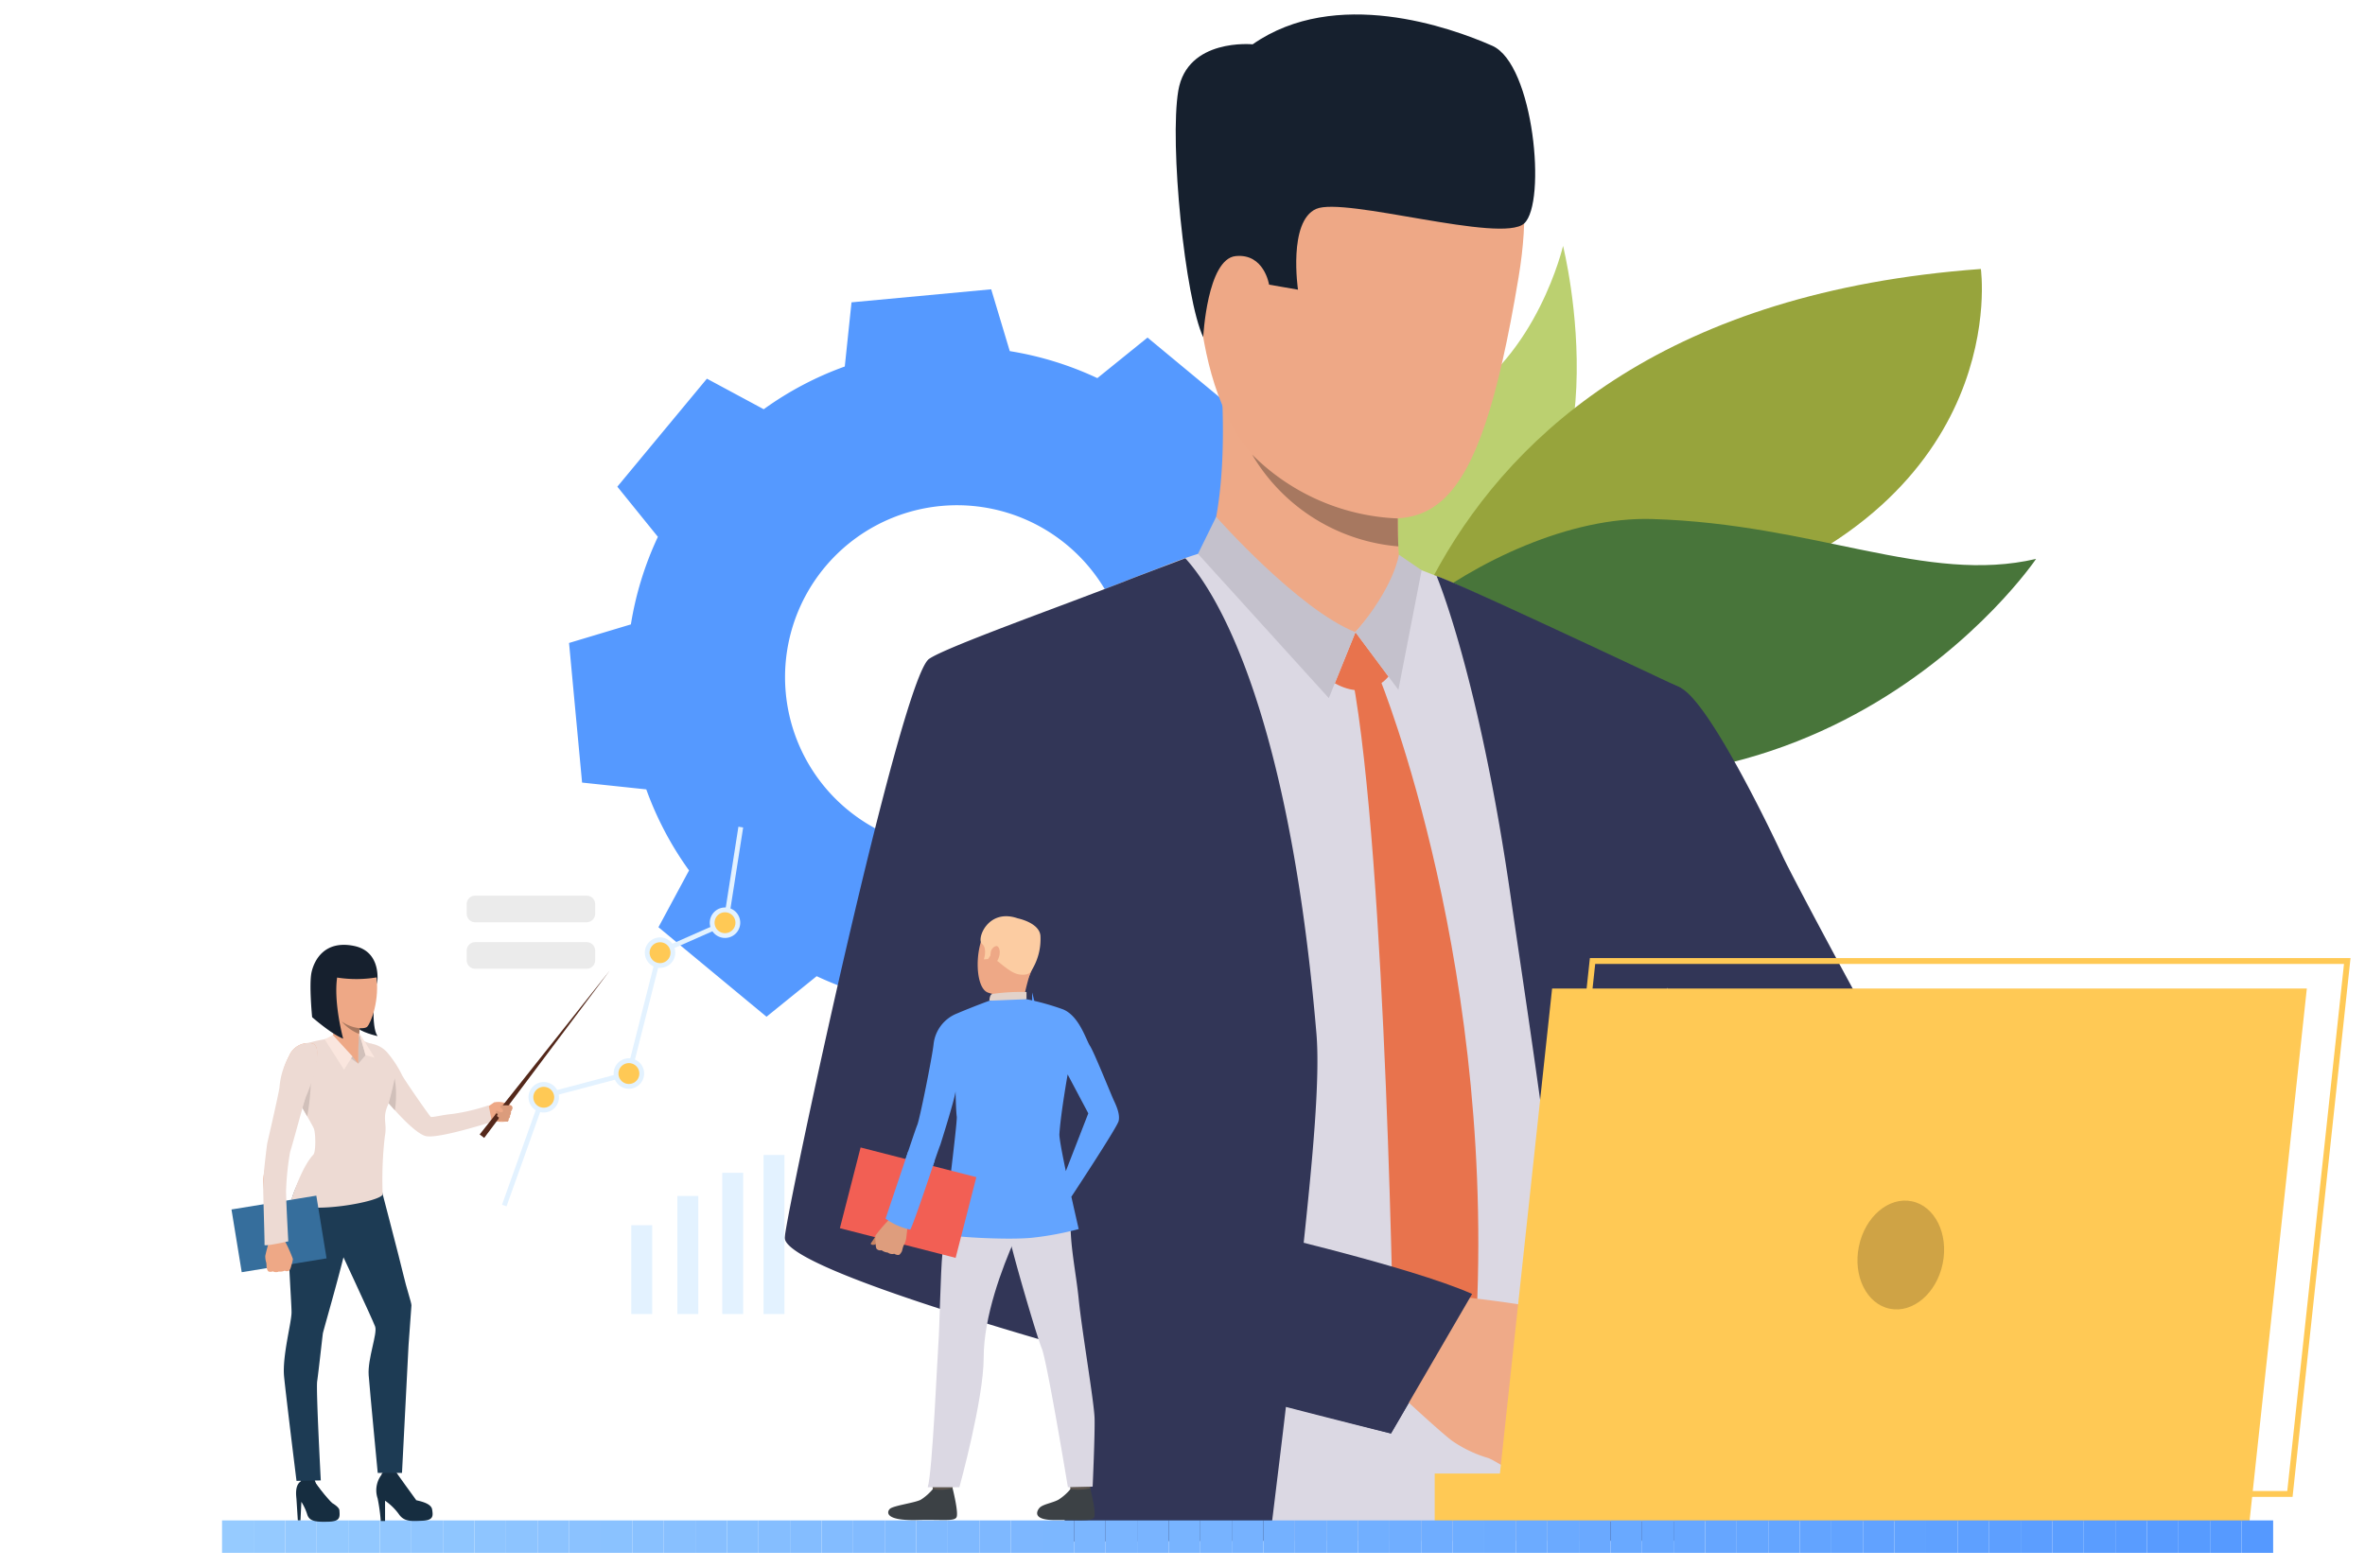 <?xml version="1.0" encoding="UTF-8" standalone="no"?>
<svg
   xmlns:dc="http://purl.org/dc/elements/1.1/"
   xmlns:cc="http://creativecommons.org/ns#"
   xmlns:rdf="http://www.w3.org/1999/02/22-rdf-syntax-ns#"
   xmlns:svg="http://www.w3.org/2000/svg"
   xmlns="http://www.w3.org/2000/svg"
   xmlns:sodipodi="http://sodipodi.sourceforge.net/DTD/sodipodi-0.dtd"
   xmlns:inkscape="http://www.inkscape.org/namespaces/inkscape"
   width="346.765"
   height="230"
   viewBox="0 0 346.765 230"
   version="1.1"
   id="svg1559"
   sodipodi:docname="sales-manager.svg"
   inkscape:version="1.0.1 (c497b03c, 2020-09-10)">
  <sodipodi:namedview
     pagecolor="#ffffff"
     bordercolor="#666666"
     borderopacity="1"
     objecttolerance="10"
     gridtolerance="10"
     guidetolerance="10"
     inkscape:pageopacity="0"
     inkscape:pageshadow="2"
     inkscape:window-width="1568"
     inkscape:window-height="831"
     id="namedview1561"
     showgrid="false"
     inkscape:zoom="1"
     inkscape:cx="173.38251"
     inkscape:cy="125.351"
     inkscape:window-x="0"
     inkscape:window-y="23"
     inkscape:window-maximized="0"
     inkscape:current-layer="svg1559" />
  <defs
     id="defs1228">
    <linearGradient
       id="linear-gradient"
       x1="-114.62"
       y1="937.51"
       x2="10.527"
       y2="937.51"
       gradientUnits="userSpaceOnUse"
       gradientTransform="scale(1,1)">
      <stop
         offset="0"
         stop-color="#96cbff"
         id="stop1221" />
      <stop
         offset="1"
         stop-color="#59f"
         id="stop1223" />
    </linearGradient>
    <clipPath
       id="clip-path">
      <rect
         id="Rectangle_199"
         data-name="Rectangle 199"
         width="334.158"
         height="5.291"
         fill="none"
         x="0"
         y="0" />
    </clipPath>
  </defs>
  <g
     id="Group_464"
     data-name="Group 464"
     transform="matrix(0.9,0,0,0.9,-42.52,-91.588)"
     style="stroke-width:1.111">
    <path
       id="Path_779"
       data-name="Path 779"
       d="m 247.482,231.492 a 53.49,53.49 0 0 0 4.4,-14.269 l 10.074,-3.025 -1.062,-11.376 -1.062,-11.378 -10.459,-1.108 a 53.521,53.521 0 0 0 -6.966,-13.208 l 4.981,-9.255 -8.8,-7.293 -8.8,-7.294 -8.173,6.608 a 53.467,53.467 0 0 0 -14.269,-4.4 l -3.025,-10.074 -11.378,1.062 -11.378,1.062 -1.097,10.456 a 53.461,53.461 0 0 0 -13.208,6.965 l -9.254,-4.98 -7.3,8.8 -7.293,8.8 6.607,8.173 a 53.459,53.459 0 0 0 -4.4,14.27 l -10.074,3.025 1.061,11.376 1.063,11.378 10.459,1.108 a 53.515,53.515 0 0 0 6.966,13.207 l -4.981,9.255 8.8,7.294 8.8,7.293 8.173,-6.607 a 53.5,53.5 0 0 0 14.269,4.4 l 3.025,10.075 11.378,-1.062 11.371,-1.07 1.107,-10.46 a 53.485,53.485 0 0 0 13.208,-6.966 l 9.254,4.981 7.294,-8.8 7.293,-8.8 z m -66.613,-1.3 a 28.017,28.017 0 1 1 39.451,-3.682 28.018,28.018 0 0 1 -39.452,3.677 z"
       transform="translate(4.405,3.49)"
       fill="url(#linear-gradient)"
       style="fill:url(#linear-gradient);stroke-width:1.234" />
    <g
       id="Group_300"
       data-name="Group 300"
       transform="translate(263.797,141.837)"
       style="stroke-width:1.111">
      <g
         id="Group_291"
         data-name="Group 291"
         style="stroke-width:1.111">
        <g
           id="Group_290"
           data-name="Group 290"
           style="stroke-width:1.111">
          <g
             id="Group_289"
             data-name="Group 289"
             style="stroke-width:1.111">
            <g
               id="Group_288"
               data-name="Group 288"
               style="stroke-width:1.111">
              <path
                 id="Path_780"
                 data-name="Path 780"
                 d="m 287.833,138.9 c 0,0 10.826,43.1 -15.166,54.889 C 246.675,205.578 251.655,184 251.655,184 c 0,0 -10.661,-2.962 18.352,-19.41 13.675,-7.758 17.826,-25.69 17.826,-25.69 z"
                 transform="translate(-249.742,-138.898)"
                 fill="#bbd070"
                 style="stroke-width:1.234" />
            </g>
          </g>
        </g>
      </g>
      <g
         id="Group_295"
         data-name="Group 295"
         transform="translate(6.102,3.762)"
         style="stroke-width:1.111">
        <g
           id="Group_294"
           data-name="Group 294"
           style="stroke-width:1.111">
          <g
             id="Group_293"
             data-name="Group 293"
             style="stroke-width:1.111">
            <g
               id="Group_292"
               data-name="Group 292"
               style="stroke-width:1.111">
              <path
                 id="Path_781"
                 data-name="Path 781"
                 d="m 355.425,142.367 c 0,0 5.328,37.575 -43.862,53.817 -49.19,16.242 -56.194,36.845 -56.194,36.845 0,0 -1.469,-83.281 100.056,-90.662 z"
                 transform="translate(-255.369,-142.367)"
                 fill="#97a43c"
                 style="stroke-width:1.234" />
            </g>
          </g>
        </g>
      </g>
      <g
         id="Group_299"
         data-name="Group 299"
         transform="translate(2.429,44.493)"
         style="stroke-width:1.111">
        <g
           id="Group_298"
           data-name="Group 298"
           style="stroke-width:1.111">
          <g
             id="Group_297"
             data-name="Group 297"
             style="stroke-width:1.111">
            <g
               id="Group_296"
               data-name="Group 296"
               style="stroke-width:1.111">
              <path
                 id="Path_782"
                 data-name="Path 782"
                 d="m 255.436,214.552 c -14.585,-5.567 20.083,-35.418 46.728,-34.612 26.645,0.806 44.7,10.667 62.547,6.5 0,0.001 -37.451,55.526 -109.275,28.112 z"
                 transform="translate(-251.982,-179.924)"
                 fill="#48753a"
                 style="stroke-width:1.234" />
            </g>
          </g>
        </g>
      </g>
    </g>
    <g
       id="Group_322"
       data-name="Group 322"
       transform="translate(175.085,104.12)"
       style="stroke-width:1.111">
      <g
         id="Group_302"
         data-name="Group 302"
         transform="translate(5.837,87.108)"
         style="stroke-width:1.111">
        <g
           id="Group_301"
           data-name="Group 301"
           style="stroke-width:1.111">
          <path
             id="Path_783"
             data-name="Path 783"
             d="m 311.086,239.111 q 1.261,-17 1.757,-31.813 c -2.735,-1.449 -6.021,-3.142 -8.651,-4.39 -8.141,-3.876 -19.483,-9.1 -26.761,-12.435 -4.26,-1.958 -8.434,-3.388 -8.434,-3.388 0,0 -29.087,-2.787 -31.448,-2.639 a 73.1,73.1 0 0 0 -9.15,3.129 c -10.315,3.914 -30.2,11.884 -33.367,14.158 -4.644,3.324 -21.26,84.77 -21.7,90.3 -0.431,5.373 22.6,12.724 43.923,18.356 -0.015,8.256 -0.182,19.824 -0.37,30.383 -0.028,1.8 -0.062,3.575 -0.1,5.292 H 310.1 c -0.125,-1.813 -0.235,-3.6 -0.326,-5.292 -0.009,-0.226 -0.023,-0.446 -0.033,-0.668 -0.356,-7.151 -1.746,-19.961 -1.391,-32.436 0,0 -0.226,-13.151 1.079,-18.811 0.147,-24.995 1.657,-49.746 1.657,-49.746 z M 192.761,287 c 0.154,-10.6 14.273,-30.326 14.273,-30.326 a 5.659,5.659 0 0 1 0.662,-0.249 c 0.01,0.01 0.729,-0.1 0.729,-0.091 0.015,0 2.194,-2.078 2.208,-2.078 0.518,1.886 5.2,28.522 6.342,44.029 -13.26,-2.609 -24.291,-6.231 -24.214,-11.285 z"
             transform="translate(-173.325,-184.441)"
             fill="#dbd8e3"
             style="stroke-width:1.234" />
        </g>
      </g>
      <g
         id="Group_304"
         data-name="Group 304"
         transform="translate(106.201,91.528)"
         style="stroke-width:1.111">
        <g
           id="Group_303"
           data-name="Group 303"
           style="stroke-width:1.111">
          <path
             id="Path_784"
             data-name="Path 784"
             d="m 304.994,340.43 c -0.614,-4.419 -1.194,-8.833 -1.718,-13.155 0,-0.024 -0.01,-0.038 -0.01,-0.063 -0.168,-1.439 -0.341,-2.86 -0.5,-4.274 -0.01,-0.068 -0.014,-0.144 -0.024,-0.226 -0.682,-5.953 -1.247,-11.664 -1.655,-16.892 a 53.4,53.4 0 0 1 0.522,-11.75 c 1.622,-26.738 2.428,-54.929 2.428,-54.929 0.855,-11.538 1.344,-22.323 1.67,-32.375 0,0 -36.525,-17.262 -39.836,-18.251 0,0 6.929,16.27 12.125,52.631 2,13.966 5.695,37.475 8.381,61.469 v 0 c 1.453,12.949 4.179,26.138 6.251,37.81 0.317,1.8 0.619,3.57 0.9,5.292 h 12.226 q -0.397,-2.635 -0.76,-5.287 z"
             transform="translate(-265.868,-188.516)"
             fill="#323657"
             style="stroke-width:1.234" />
        </g>
      </g>
      <g
         id="Group_306"
         data-name="Group 306"
         transform="translate(0,88.62)"
         style="stroke-width:1.111">
        <g
           id="Group_305"
           data-name="Group 305"
           style="stroke-width:1.111">
          <path
             id="Path_785"
             data-name="Path 785"
             d="m 252.458,297.707 c 1.439,-13.519 2.734,-27.011 2.11,-34.4 -5.038,-59.434 -19.291,-75.166 -21.359,-77.469 -1.6,0.609 -7.68,2.893 -9.461,3.6 -9.749,3.843 -29.62,10.886 -32.3,12.81 -4.644,3.325 -22.952,88.71 -23.5,94.231 -0.37,3.733 23.524,11.533 47.9,18.5 -0.226,6.683 0.407,16.11 -1.814,25.954 a 22.784,22.784 0 0 0 -1.053,5.158 l 33.981,-0.133 c 0.206,-1.757 0.422,-3.517 0.639,-5.292 0.646,-5.311 1.323,-10.751 1.994,-16.532 10.191,2.638 17.119,4.337 17.119,4.337 0,0 9.572,-16.183 12.349,-22.736 0.473,-1.128 -11.848,-4.088 -26.605,-8.028 z m -43.942,-20.458 c -0.321,-12.167 -0.265,-20.657 -0.265,-20.657 1.2,4.169 2.87,16.081 4.337,27.922 -4.935,-2.485 -4.009,-4.808 -4.071,-7.265 z"
             transform="translate(-167.942,-185.835)"
             fill="#323657"
             style="stroke-width:1.234" />
        </g>
      </g>
      <g
         id="Group_308"
         data-name="Group 308"
         transform="translate(68.535,60.188)"
         style="stroke-width:1.111">
        <g
           id="Group_307"
           data-name="Group 307"
           style="stroke-width:1.111">
          <path
             id="Path_786"
             data-name="Path 786"
             d="m 231.137,187.476 c 0,0 3.7,-6.991 2.677,-26.838 -0.282,-5.5 28.882,13.039 28.882,13.039 0,0 -0.1,1.9 -0.164,4.453 -0.033,1.065 -0.052,2.231 -0.052,3.43 0,0.331 0,0.662 0,0.993 0.005,0.542 0.01,1.079 0.018,1.617 0.015,0.667 0.04,1.319 0.073,1.948 0.034,0.715 0.081,1.39 0.15,2.01 a 18.261,18.261 0 0 0 1.079,3.9 c 1.343,3.08 -21.744,3.258 -32.663,-4.552 z"
             transform="translate(-231.137,-159.618)"
             fill="#eea987"
             style="stroke-width:1.234" />
        </g>
      </g>
      <g
         id="Group_309"
         data-name="Group 309"
         transform="translate(89.619,100.669)"
         style="stroke-width:1.111">
        <path
           id="Path_787"
           data-name="Path 787"
           d="m 253.945,196.945 5.375,7.221 c 0,0 -3.149,4.218 -8.742,1.1 z"
           transform="translate(-250.578,-196.945)"
           fill="#e8734d"
           style="stroke-width:1.234" />
      </g>
      <g
         id="Group_310"
         data-name="Group 310"
         transform="translate(92.48,107.99)"
         style="stroke-width:1.111">
        <path
           id="Path_788"
           data-name="Path 788"
           d="m 257.659,203.889 c 0,0 19.692,48.1 15.491,109.19 l -6.211,11.272 -7,-9.6 c 0,0 -1.13,-81.138 -6.72,-111.055 z"
           transform="translate(-253.216,-203.696)"
           fill="#e8734d"
           style="stroke-width:1.234" />
      </g>
      <g
         id="Group_311"
         data-name="Group 311"
         transform="translate(80.79,91.879)"
         style="stroke-width:1.111">
        <path
           id="Path_789"
           data-name="Path 789"
           d="m 260.388,190.9 -5.754,6.734 c 0,0 -9.237,-1.789 -11.948,-6.614 -2.711,-4.825 17.702,-0.12 17.702,-0.12 z"
           transform="translate(-242.437,-188.84)"
           fill="#eea987"
           style="stroke-width:1.234" />
      </g>
      <g
         id="Group_312"
         data-name="Group 312"
         transform="translate(92.986,88.043)"
         style="stroke-width:1.111">
        <path
           id="Path_790"
           data-name="Path 790"
           d="m 260.757,185.3 c 0,0 -0.668,5.133 -7.074,12.626 l 6.993,9.4 3.785,-19.491 z"
           transform="translate(-253.683,-185.303)"
           fill="#c4c1cc"
           style="stroke-width:1.234" />
      </g>
      <g
         id="Group_313"
         data-name="Group 313"
         transform="translate(67.328,81.87)"
         style="stroke-width:1.111">
        <path
           id="Path_791"
           data-name="Path 791"
           d="m 232.988,179.611 c 0,0 13.355,15.106 22.694,18.8 l -4.343,10.742 -21.315,-23.513 z"
           transform="translate(-230.024,-179.611)"
           fill="#c4c1cc"
           style="stroke-width:1.234" />
      </g>
      <g
         id="Group_315"
         data-name="Group 315"
         transform="translate(125.437,107.459)"
         style="stroke-width:1.111">
        <g
           id="Group_314"
           data-name="Group 314"
           style="stroke-width:1.111">
          <path
             id="Path_792"
             data-name="Path 792"
             d="m 365.754,314.283 c 0,0 -17.726,-17.193 -29.354,-20.051 -5.375,-1.323 -12.454,-8.743 -19.182,-17.466 -2.217,-2.872 -4.392,-5.887 -6.461,-8.87 a 0.018,0.018 0 0 1 -0.005,-0.012 c -8.254,-11.918 -14.722,-23.34 -14.722,-23.34 0,0 -24.4,-28.59 -4.818,-41.335 0,0 8.39,-0.181 12.992,2.319 4.732,2.569 14.824,23.635 16.537,27.365 1.713,3.73 20.25,38.374 21.492,39.153 1.242,0.779 3.311,3.627 10.729,7.621 9.082,4.89 23.348,19.2 23.348,19.2 z"
             transform="translate(-283.605,-203.206)"
             fill="#323657"
             style="stroke-width:1.234" />
        </g>
      </g>
      <g
         id="Group_316"
         data-name="Group 316"
         transform="translate(98.77,208.512)"
         style="stroke-width:1.111">
        <path
           id="Path_793"
           data-name="Path 793"
           d="m 282.739,326.306 a 11.255,11.255 0 0 1 -3.538,-0.672 c 0,0 -1.852,-1.188 -3.22,-1.952 a 10.332,10.332 0 0 0 -1.081,-0.547 20.609,20.609 0 0 1 -5.954,-2.838 c -2.332,-1.775 -9.931,-8.885 -9.931,-8.885 l 4.912,-7.55 2.268,-7.477 c 0,0 17.718,1.762 20.081,3.167 a 7.007,7.007 0 0 1 0.651,0.435 c 1.886,1.383 2.708,3.206 3.616,4.043 0.331,0.311 3.416,3.615 3.244,4.954 a 4.416,4.416 0 0 1 -2.31,3.618 c 0,0 -0.625,3.62 -2.5,5.239 a 6.555,6.555 0 0 1 -3.37,4.709 c 0,0 -0.856,3.35 -2.868,3.756 z"
           transform="translate(-259.016,-296.385)"
           fill="#efaa88"
           style="stroke-width:1.234" />
      </g>
      <g
         id="Group_317"
         data-name="Group 317"
         transform="translate(66.261,9.413)"
         style="stroke-width:1.111">
        <path
           id="Path_794"
           data-name="Path 794"
           d="m 257.061,113.387 c 0,0 32.023,-7.719 25.278,32.825 -6.745,40.544 -14.426,43.836 -33.934,35.753 -19.508,-8.083 -18.152,-34.018 -19.314,-46.707 -1.162,-12.689 17.726,-21.279 27.97,-21.871 z"
           transform="translate(-229.04,-112.8)"
           fill="#eea886"
           style="stroke-width:1.234" />
      </g>
      <g
         id="Group_318"
         data-name="Group 318"
         transform="translate(69.38,35.026)"
         style="stroke-width:1.111">
        <path
           id="Path_795"
           data-name="Path 795"
           d="m 239.993,139.47 c -0.475,-3.562 -7.546,-4.765 -8.035,0.591 -0.489,5.356 3.421,14.69 6.083,13.727 2.662,-0.963 2.61,-9.408 1.952,-14.318 z"
           transform="translate(-231.916,-136.417)"
           fill="#eea886"
           style="stroke-width:1.234" />
      </g>
      <g
         id="Group_319"
         data-name="Group 319"
         transform="translate(63.704)"
         style="stroke-width:1.111">
        <path
           id="Path_796"
           data-name="Path 796"
           d="m 231.16,156.717 c 0,0 0.642,-12.753 5.289,-13.219 4.647,-0.466 5.44,4.655 5.44,4.655 l 4.712,0.818 c 0,0 -1.65,-11.144 2.968,-13.164 4.618,-2.02 30.2,5.706 33.878,2.373 3.678,-3.333 1.594,-25.958 -5.2,-28.958 -6.794,-3 -25.522,-9.674 -39.036,-0.234 0,0 -10.657,-1.057 -12.11,7.552 -1.453,8.609 1.073,33.835 4.059,40.177 z"
           transform="translate(-226.682,-104.12)"
           fill="#16202e"
           style="stroke-width:1.234" />
      </g>
      <g
         id="Group_320"
         data-name="Group 320"
         transform="translate(55.569,197.675)"
         style="stroke-width:1.111">
        <path
           id="Path_797"
           data-name="Path 797"
           d="m 275.6,297.229 -13.222,22.733 c 0,0 -35.028,-9.026 -43.2,-11.332 l 18.683,-22.238 c 0,0 27.549,6.295 37.739,10.837 z"
           transform="translate(-219.181,-286.393)"
           fill="#323657"
           style="stroke-width:1.234" />
      </g>
      <g
         id="Group_321"
         data-name="Group 321"
         transform="translate(76.134,71.714)"
         style="stroke-width:1.111">
        <path
           id="Path_798"
           data-name="Path 798"
           d="m 261.984,185.22 v 0 a 30.629,30.629 0 0 1 -23.835,-14.974 35.508,35.508 0 0 0 23.744,10.416 c 0,0.331 0,0.662 0,0.993 0.005,0.542 0.01,1.079 0.018,1.617 0.015,0.667 0.04,1.319 0.073,1.948 z"
           transform="translate(-238.144,-170.246)"
           fill="#a77860"
           style="stroke-width:1.234" />
      </g>
    </g>
    <g
       id="Group_323"
       data-name="Group 323"
       transform="translate(290.764,262.86)"
       style="stroke-width:1.111">
      <path
         id="Path_799"
         data-name="Path 799"
         d="m 283.949,250.491 -9.341,86.852 h 122.955 l 9.341,-86.852 z"
         transform="translate(-274.607,-250.491)"
         fill="#ffc955"
         style="stroke-width:1.234" />
    </g>
    <g
       id="Group_324"
       data-name="Group 324"
       transform="translate(296.818,257.892)"
       style="stroke-width:1.111">
      <path
         id="Path_800"
         data-name="Path 800"
         d="M 404.11,333.721 H 280.19 l 9.444,-87.811 H 413.555 Z M 281.258,332.76 h 121.99 l 9.239,-85.892 H 290.5 Z"
         transform="translate(-280.19,-245.91)"
         fill="#ffc955"
         style="stroke-width:1.234" />
    </g>
    <g
       id="Group_325"
       data-name="Group 325"
       transform="translate(280.979,341.898)"
       style="stroke-width:1.111">
      <rect
         id="Rectangle_133"
         data-name="Rectangle 133"
         width="20.536"
         height="7.814"
         transform="rotate(180,10.268,3.907)"
         fill="#ffc955"
         x="0"
         y="0"
         style="stroke-width:1.234" />
    </g>
    <g
       id="Group_328"
       data-name="Group 328"
       transform="translate(83.418,349.531)"
       style="stroke-width:1.111">
      <g
         id="Group_327"
         data-name="Group 327"
         style="stroke-width:1.111">
        <g
           id="Group_326"
           data-name="Group 326"
           clip-path="url(#clip-path)"
           style="stroke-width:1.111">
          <path
             id="Path_801"
             data-name="Path 801"
             d="M 83.418,330.409 Z"
             transform="translate(-83.418,-330.409)"
             fill="#96cbff"
             style="stroke-width:1.234" />
          <rect
             id="Rectangle_134"
             data-name="Rectangle 134"
             width="5.141"
             height="5.291"
             fill="#96cbff"
             x="0"
             y="0"
             style="stroke-width:1.234" />
          <rect
             id="Rectangle_135"
             data-name="Rectangle 135"
             width="5.141"
             height="5.291"
             transform="translate(5.141)"
             fill="#95caff"
             x="0"
             y="0"
             style="stroke-width:1.234" />
          <rect
             id="Rectangle_136"
             data-name="Rectangle 136"
             width="5.141"
             height="5.291"
             transform="translate(10.282)"
             fill="#94c9ff"
             x="0"
             y="0"
             style="stroke-width:1.234" />
          <rect
             id="Rectangle_137"
             data-name="Rectangle 137"
             width="5.141"
             height="5.291"
             transform="translate(15.422)"
             fill="#93c9ff"
             x="0"
             y="0"
             style="stroke-width:1.234" />
          <rect
             id="Rectangle_138"
             data-name="Rectangle 138"
             width="5.141"
             height="5.291"
             transform="translate(20.563)"
             fill="#92c8ff"
             x="0"
             y="0"
             style="stroke-width:1.234" />
          <rect
             id="Rectangle_139"
             data-name="Rectangle 139"
             width="5.141"
             height="5.291"
             transform="translate(25.704)"
             fill="#91c7ff"
             x="0"
             y="0"
             style="stroke-width:1.234" />
          <rect
             id="Rectangle_140"
             data-name="Rectangle 140"
             width="5.141"
             height="5.291"
             transform="translate(30.845)"
             fill="#90c6ff"
             x="0"
             y="0"
             style="stroke-width:1.234" />
          <rect
             id="Rectangle_141"
             data-name="Rectangle 141"
             width="5.141"
             height="5.291"
             transform="translate(35.986)"
             fill="#8fc6ff"
             x="0"
             y="0"
             style="stroke-width:1.234" />
          <rect
             id="Rectangle_142"
             data-name="Rectangle 142"
             width="5.142"
             height="5.291"
             transform="translate(41.126)"
             fill="#8ec5ff"
             x="0"
             y="0"
             style="stroke-width:1.234" />
          <rect
             id="Rectangle_143"
             data-name="Rectangle 143"
             width="5.141"
             height="5.291"
             transform="translate(46.268)"
             fill="#8dc4ff"
             x="0"
             y="0"
             style="stroke-width:1.234" />
          <rect
             id="Rectangle_144"
             data-name="Rectangle 144"
             width="5.141"
             height="5.291"
             transform="translate(51.409)"
             fill="#8cc3ff"
             x="0"
             y="0"
             style="stroke-width:1.234" />
          <rect
             id="Rectangle_145"
             data-name="Rectangle 145"
             width="5.141"
             height="5.291"
             transform="translate(56.55)"
             fill="#8bc2ff"
             x="0"
             y="0"
             style="stroke-width:1.234" />
          <rect
             id="Rectangle_146"
             data-name="Rectangle 146"
             width="5.141"
             height="5.291"
             transform="translate(61.691)"
             fill="#8ac2ff"
             x="0"
             y="0"
             style="stroke-width:1.234" />
          <rect
             id="Rectangle_147"
             data-name="Rectangle 147"
             width="5.141"
             height="5.291"
             transform="translate(66.832)"
             fill="#89c1ff"
             x="0"
             y="0"
             style="stroke-width:1.234" />
          <rect
             id="Rectangle_148"
             data-name="Rectangle 148"
             width="5.141"
             height="5.291"
             transform="translate(71.972)"
             fill="#88c0ff"
             x="0"
             y="0"
             style="stroke-width:1.234" />
          <rect
             id="Rectangle_149"
             data-name="Rectangle 149"
             width="5.141"
             height="5.291"
             transform="translate(77.113)"
             fill="#87bfff"
             x="0"
             y="0"
             style="stroke-width:1.234" />
          <rect
             id="Rectangle_150"
             data-name="Rectangle 150"
             width="5.141"
             height="5.291"
             transform="translate(82.254)"
             fill="#86bfff"
             x="0"
             y="0"
             style="stroke-width:1.234" />
          <rect
             id="Rectangle_151"
             data-name="Rectangle 151"
             width="5.141"
             height="5.291"
             transform="translate(87.395)"
             fill="#85beff"
             x="0"
             y="0"
             style="stroke-width:1.234" />
          <rect
             id="Rectangle_152"
             data-name="Rectangle 152"
             width="5.141"
             height="5.291"
             transform="translate(92.535)"
             fill="#84bdff"
             x="0"
             y="0"
             style="stroke-width:1.234" />
          <rect
             id="Rectangle_153"
             data-name="Rectangle 153"
             width="5.142"
             height="5.291"
             transform="translate(97.676)"
             fill="#83bcff"
             x="0"
             y="0"
             style="stroke-width:1.234" />
          <rect
             id="Rectangle_154"
             data-name="Rectangle 154"
             width="5.141"
             height="5.291"
             transform="translate(102.818)"
             fill="#82bbff"
             x="0"
             y="0"
             style="stroke-width:1.234" />
          <rect
             id="Rectangle_155"
             data-name="Rectangle 155"
             width="5.141"
             height="5.291"
             transform="translate(107.959)"
             fill="#81bbff"
             x="0"
             y="0"
             style="stroke-width:1.234" />
          <rect
             id="Rectangle_156"
             data-name="Rectangle 156"
             width="5.141"
             height="5.291"
             transform="translate(113.1)"
             fill="#80baff"
             x="0"
             y="0"
             style="stroke-width:1.234" />
          <rect
             id="Rectangle_157"
             data-name="Rectangle 157"
             width="5.141"
             height="5.291"
             transform="translate(118.241)"
             fill="#7fb9ff"
             x="0"
             y="0"
             style="stroke-width:1.234" />
          <rect
             id="Rectangle_158"
             data-name="Rectangle 158"
             width="5.141"
             height="5.291"
             transform="translate(123.381)"
             fill="#7eb8ff"
             x="0"
             y="0"
             style="stroke-width:1.234" />
          <rect
             id="Rectangle_159"
             data-name="Rectangle 159"
             width="5.141"
             height="5.291"
             transform="translate(128.522)"
             fill="#7db7ff"
             x="0"
             y="0"
             style="stroke-width:1.234" />
          <rect
             id="Rectangle_160"
             data-name="Rectangle 160"
             width="5.141"
             height="5.291"
             transform="translate(133.663)"
             fill="#7cb7ff"
             x="0"
             y="0"
             style="stroke-width:1.234" />
          <rect
             id="Rectangle_161"
             data-name="Rectangle 161"
             width="5.141"
             height="5.291"
             transform="translate(138.804)"
             fill="#7bb6ff"
             x="0"
             y="0"
             style="stroke-width:1.234" />
          <rect
             id="Rectangle_162"
             data-name="Rectangle 162"
             width="5.141"
             height="5.291"
             transform="translate(143.945)"
             fill="#7ab5ff"
             x="0"
             y="0"
             style="stroke-width:1.234" />
          <rect
             id="Rectangle_163"
             data-name="Rectangle 163"
             width="5.141"
             height="5.291"
             transform="translate(149.085)"
             fill="#79b4ff"
             x="0"
             y="0"
             style="stroke-width:1.234" />
          <rect
             id="Rectangle_164"
             data-name="Rectangle 164"
             width="5.142"
             height="5.291"
             transform="translate(154.226)"
             fill="#78b4ff"
             x="0"
             y="0"
             style="stroke-width:1.234" />
          <rect
             id="Rectangle_165"
             data-name="Rectangle 165"
             width="5.141"
             height="5.291"
             transform="translate(159.368)"
             fill="#77b3ff"
             x="0"
             y="0"
             style="stroke-width:1.234" />
          <rect
             id="Rectangle_166"
             data-name="Rectangle 166"
             width="5.141"
             height="5.291"
             transform="translate(164.509)"
             fill="#76b2ff"
             x="0"
             y="0"
             style="stroke-width:1.234" />
          <rect
             id="Rectangle_167"
             data-name="Rectangle 167"
             width="5.141"
             height="5.291"
             transform="translate(169.65)"
             fill="#74b1ff"
             x="0"
             y="0"
             style="stroke-width:1.234" />
          <rect
             id="Rectangle_168"
             data-name="Rectangle 168"
             width="5.141"
             height="5.291"
             transform="translate(174.79)"
             fill="#73b0ff"
             x="0"
             y="0"
             style="stroke-width:1.234" />
          <rect
             id="Rectangle_169"
             data-name="Rectangle 169"
             width="5.141"
             height="5.291"
             transform="translate(179.931)"
             fill="#72b0ff"
             x="0"
             y="0"
             style="stroke-width:1.234" />
          <rect
             id="Rectangle_170"
             data-name="Rectangle 170"
             width="5.141"
             height="5.291"
             transform="translate(185.072)"
             fill="#71afff"
             x="0"
             y="0"
             style="stroke-width:1.234" />
          <rect
             id="Rectangle_171"
             data-name="Rectangle 171"
             width="5.141"
             height="5.291"
             transform="translate(190.213)"
             fill="#70aeff"
             x="0"
             y="0"
             style="stroke-width:1.234" />
          <rect
             id="Rectangle_172"
             data-name="Rectangle 172"
             width="5.141"
             height="5.291"
             transform="translate(195.354)"
             fill="#6fadff"
             x="0"
             y="0"
             style="stroke-width:1.234" />
          <rect
             id="Rectangle_173"
             data-name="Rectangle 173"
             width="5.141"
             height="5.291"
             transform="translate(200.494)"
             fill="#6eadff"
             x="0"
             y="0"
             style="stroke-width:1.234" />
          <rect
             id="Rectangle_174"
             data-name="Rectangle 174"
             width="5.142"
             height="5.291"
             transform="translate(205.635)"
             fill="#6dacff"
             x="0"
             y="0"
             style="stroke-width:1.234" />
          <rect
             id="Rectangle_175"
             data-name="Rectangle 175"
             width="5.141"
             height="5.291"
             transform="translate(210.777)"
             fill="#6cabff"
             x="0"
             y="0"
             style="stroke-width:1.234" />
          <rect
             id="Rectangle_176"
             data-name="Rectangle 176"
             width="5.141"
             height="5.291"
             transform="translate(215.918)"
             fill="#6baaff"
             x="0"
             y="0"
             style="stroke-width:1.234" />
          <rect
             id="Rectangle_177"
             data-name="Rectangle 177"
             width="5.141"
             height="5.291"
             transform="translate(221.059)"
             fill="#6aa9ff"
             x="0"
             y="0"
             style="stroke-width:1.234" />
          <rect
             id="Rectangle_178"
             data-name="Rectangle 178"
             width="5.141"
             height="5.291"
             transform="translate(226.2)"
             fill="#69a9ff"
             x="0"
             y="0"
             style="stroke-width:1.234" />
          <rect
             id="Rectangle_179"
             data-name="Rectangle 179"
             width="5.141"
             height="5.291"
             transform="translate(231.34)"
             fill="#68a8ff"
             x="0"
             y="0"
             style="stroke-width:1.234" />
          <rect
             id="Rectangle_180"
             data-name="Rectangle 180"
             width="5.141"
             height="5.291"
             transform="translate(236.481)"
             fill="#67a7ff"
             x="0"
             y="0"
             style="stroke-width:1.234" />
          <rect
             id="Rectangle_181"
             data-name="Rectangle 181"
             width="5.141"
             height="5.291"
             transform="translate(241.622)"
             fill="#66a6ff"
             x="0"
             y="0"
             style="stroke-width:1.234" />
          <rect
             id="Rectangle_182"
             data-name="Rectangle 182"
             width="5.141"
             height="5.291"
             transform="translate(246.763)"
             fill="#65a6ff"
             x="0"
             y="0"
             style="stroke-width:1.234" />
          <rect
             id="Rectangle_183"
             data-name="Rectangle 183"
             width="5.141"
             height="5.291"
             transform="translate(251.904)"
             fill="#64a5ff"
             x="0"
             y="0"
             style="stroke-width:1.234" />
          <rect
             id="Rectangle_184"
             data-name="Rectangle 184"
             width="5.141"
             height="5.291"
             transform="translate(257.044)"
             fill="#63a4ff"
             x="0"
             y="0"
             style="stroke-width:1.234" />
          <rect
             id="Rectangle_185"
             data-name="Rectangle 185"
             width="5.142"
             height="5.291"
             transform="translate(262.185)"
             fill="#62a3ff"
             x="0"
             y="0"
             style="stroke-width:1.234" />
          <rect
             id="Rectangle_186"
             data-name="Rectangle 186"
             width="5.141"
             height="5.291"
             transform="translate(267.327)"
             fill="#61a2ff"
             x="0"
             y="0"
             style="stroke-width:1.234" />
          <rect
             id="Rectangle_187"
             data-name="Rectangle 187"
             width="5.141"
             height="5.291"
             transform="translate(272.468)"
             fill="#60a2ff"
             x="0"
             y="0"
             style="stroke-width:1.234" />
          <rect
             id="Rectangle_188"
             data-name="Rectangle 188"
             width="5.141"
             height="5.291"
             transform="translate(277.609)"
             fill="#5fa1ff"
             x="0"
             y="0"
             style="stroke-width:1.234" />
          <rect
             id="Rectangle_189"
             data-name="Rectangle 189"
             width="5.141"
             height="5.291"
             transform="translate(282.749)"
             fill="#5ea0ff"
             x="0"
             y="0"
             style="stroke-width:1.234" />
          <rect
             id="Rectangle_190"
             data-name="Rectangle 190"
             width="5.141"
             height="5.291"
             transform="translate(287.89)"
             fill="#5d9fff"
             x="0"
             y="0"
             style="stroke-width:1.234" />
          <rect
             id="Rectangle_191"
             data-name="Rectangle 191"
             width="5.141"
             height="5.291"
             transform="translate(293.031)"
             fill="#5c9eff"
             x="0"
             y="0"
             style="stroke-width:1.234" />
          <rect
             id="Rectangle_192"
             data-name="Rectangle 192"
             width="5.141"
             height="5.291"
             transform="translate(298.172)"
             fill="#5b9eff"
             x="0"
             y="0"
             style="stroke-width:1.234" />
          <rect
             id="Rectangle_193"
             data-name="Rectangle 193"
             width="5.141"
             height="5.291"
             transform="translate(303.313)"
             fill="#5a9dff"
             x="0"
             y="0"
             style="stroke-width:1.234" />
          <rect
             id="Rectangle_194"
             data-name="Rectangle 194"
             width="5.141"
             height="5.291"
             transform="translate(308.453)"
             fill="#599cff"
             x="0"
             y="0"
             style="stroke-width:1.234" />
          <rect
             id="Rectangle_195"
             data-name="Rectangle 195"
             width="5.141"
             height="5.291"
             transform="translate(313.594)"
             fill="#589bff"
             x="0"
             y="0"
             style="stroke-width:1.234" />
          <rect
             id="Rectangle_196"
             data-name="Rectangle 196"
             width="5.142"
             height="5.291"
             transform="translate(318.735)"
             fill="#579bff"
             x="0"
             y="0"
             style="stroke-width:1.234" />
          <rect
             id="Rectangle_197"
             data-name="Rectangle 197"
             width="5.141"
             height="5.291"
             transform="translate(323.877)"
             fill="#569aff"
             x="0"
             y="0"
             style="stroke-width:1.234" />
          <rect
             id="Rectangle_198"
             data-name="Rectangle 198"
             width="5.141"
             height="5.291"
             transform="translate(329.018)"
             fill="#5599ff"
             x="0"
             y="0"
             style="stroke-width:1.234" />
          <path
             id="Path_802"
             data-name="Path 802"
             d="M 391.539,335.7 Z"
             transform="translate(-57.381,-330.409)"
             fill="#5599ff"
             style="stroke-width:1.234" />
        </g>
      </g>
    </g>
    <g
       id="Group_329"
       data-name="Group 329"
       transform="translate(349.852,297.417)"
       style="stroke-width:1.111">
      <path
         id="Path_803"
         data-name="Path 803"
         d="m 329.324,289.829 c -0.989,4.835 1.268,9.38 5.039,10.15 3.771,0.77 7.628,-2.525 8.616,-7.361 0.988,-4.836 -1.268,-9.381 -5.038,-10.151 -3.77,-0.77 -7.628,2.525 -8.617,7.362 z"
         transform="translate(-329.092,-282.356)"
         fill="#cfa345"
         style="stroke-width:1.234" />
    </g>
    <g
       id="Group_373"
       data-name="Group 373"
       transform="translate(123.276,236.489)"
       style="stroke-width:1.111">
      <g
         id="Group_333"
         data-name="Group 333"
         transform="translate(48.366,53.491)"
         style="stroke-width:1.111">
        <g
           id="Group_332"
           data-name="Group 332"
           style="stroke-width:1.111">
          <g
             id="Group_331"
             data-name="Group 331"
             style="stroke-width:1.111">
            <g
               id="Group_330"
               data-name="Group 330"
               style="stroke-width:1.111">
              <rect
                 id="Rectangle_200"
                 data-name="Rectangle 200"
                 width="3.407"
                 height="25.923"
                 fill="#e3f2ff"
                 x="0"
                 y="0"
                 style="stroke-width:1.234" />
            </g>
          </g>
        </g>
      </g>
      <g
         id="Group_337"
         data-name="Group 337"
         transform="translate(41.637,56.396)"
         style="stroke-width:1.111">
        <g
           id="Group_336"
           data-name="Group 336"
           style="stroke-width:1.111">
          <g
             id="Group_335"
             data-name="Group 335"
             style="stroke-width:1.111">
            <g
               id="Group_334"
               data-name="Group 334"
               style="stroke-width:1.111">
              <rect
                 id="Rectangle_201"
                 data-name="Rectangle 201"
                 width="3.406"
                 height="23.018"
                 fill="#e3f2ff"
                 x="0"
                 y="0"
                 style="stroke-width:1.234" />
            </g>
          </g>
        </g>
      </g>
      <g
         id="Group_341"
         data-name="Group 341"
         transform="translate(34.325,60.175)"
         style="stroke-width:1.111">
        <g
           id="Group_340"
           data-name="Group 340"
           style="stroke-width:1.111">
          <g
             id="Group_339"
             data-name="Group 339"
             style="stroke-width:1.111">
            <g
               id="Group_338"
               data-name="Group 338"
               style="stroke-width:1.111">
              <rect
                 id="Rectangle_202"
                 data-name="Rectangle 202"
                 width="3.406"
                 height="19.239"
                 fill="#e3f2ff"
                 x="0"
                 y="0"
                 style="stroke-width:1.234" />
            </g>
          </g>
        </g>
      </g>
      <g
         id="Group_345"
         data-name="Group 345"
         transform="translate(26.816,64.939)"
         style="stroke-width:1.111">
        <g
           id="Group_344"
           data-name="Group 344"
           style="stroke-width:1.111">
          <g
             id="Group_343"
             data-name="Group 343"
             style="stroke-width:1.111">
            <g
               id="Group_342"
               data-name="Group 342"
               style="stroke-width:1.111">
              <rect
                 id="Rectangle_203"
                 data-name="Rectangle 203"
                 width="3.406"
                 height="14.474"
                 fill="#e3f2ff"
                 x="0"
                 y="0"
                 style="stroke-width:1.234" />
            </g>
          </g>
        </g>
      </g>
      <g
         id="Group_348"
         data-name="Group 348"
         transform="translate(5.753)"
         style="stroke-width:1.111">
        <g
           id="Group_347"
           data-name="Group 347"
           style="stroke-width:1.111">
          <g
             id="Group_346"
             data-name="Group 346"
             style="stroke-width:1.111">
            <path
               id="Path_804"
               data-name="Path 804"
               d="m 126.213,288.043 -0.738,-0.263 6.423,-18.02 13.929,-3.684 5.006,-19.778 10.75,-4.744 2.407,-15.379 0.774,0.121 -2.474,15.8 -10.79,4.765 -5.025,19.854 -13.977,3.7 z"
               transform="translate(-125.475,-226.175)"
               fill="#e3f2ff"
               style="stroke-width:1.234" />
          </g>
        </g>
      </g>
      <g
         id="Group_350"
         data-name="Group 350"
         transform="translate(24.339,38.131)"
         style="stroke-width:1.111">
        <g
           id="Group_349"
           data-name="Group 349"
           style="stroke-width:1.111">
          <path
             id="Path_805"
             data-name="Path 805"
             d="m 146.321,262.1 a 2.09,2.09 0 1 1 -2.941,-0.3 2.091,2.091 0 0 1 2.941,0.3 z"
             transform="translate(-142.612,-261.335)"
             fill="#ffc955"
             style="stroke-width:1.234" />
        </g>
      </g>
      <g
         id="Group_352"
         data-name="Group 352"
         transform="translate(23.948,37.739)"
         style="stroke-width:1.111">
        <g
           id="Group_351"
           data-name="Group 351"
           style="stroke-width:1.111">
          <path
             id="Path_806"
             data-name="Path 806"
             d="m 146.3,265.377 a 2.483,2.483 0 1 1 0.35,-3.493 2.483,2.483 0 0 1 -0.35,3.493 z m -2.645,-3.236 a 1.7,1.7 0 1 0 2.389,0.24 1.7,1.7 0 0 0 -2.385,-0.24 z"
             transform="translate(-142.252,-260.974)"
             fill="#e3f2ff"
             style="stroke-width:1.234" />
        </g>
      </g>
      <g
         id="Group_354"
         data-name="Group 354"
         transform="translate(29.411,18.434)"
         style="stroke-width:1.111">
        <g
           id="Group_353"
           data-name="Group 353"
           style="stroke-width:1.111">
          <path
             id="Path_807"
             data-name="Path 807"
             d="m 151,243.94 a 2.09,2.09 0 1 1 -2.941,-0.3 2.089,2.089 0 0 1 2.941,0.3 z"
             transform="translate(-147.29,-243.173)"
             fill="#ffc955"
             style="stroke-width:1.234" />
        </g>
      </g>
      <g
         id="Group_356"
         data-name="Group 356"
         transform="translate(29.02,18.043)"
         style="stroke-width:1.111">
        <g
           id="Group_355"
           data-name="Group 355"
           style="stroke-width:1.111">
          <path
             id="Path_808"
             data-name="Path 808"
             d="m 150.981,247.215 a 2.482,2.482 0 1 1 0.35,-3.493 2.485,2.485 0 0 1 -0.35,3.493 z m -2.645,-3.236 a 1.7,1.7 0 1 0 2.389,0.24 1.7,1.7 0 0 0 -2.389,-0.24 z"
             transform="translate(-146.928,-242.812)"
             fill="#e3f2ff"
             style="stroke-width:1.234" />
        </g>
      </g>
      <g
         id="Group_358"
         data-name="Group 358"
         transform="translate(39.994,13.554)"
         style="stroke-width:1.111">
        <g
           id="Group_357"
           data-name="Group 357"
           style="stroke-width:1.111">
          <path
             id="Path_809"
             data-name="Path 809"
             d="m 160.757,239.441 a 2.091,2.091 0 1 1 -2.941,-0.3 2.09,2.09 0 0 1 2.941,0.3 z"
             transform="translate(-157.048,-238.673)"
             fill="#ffc955"
             style="stroke-width:1.234" />
        </g>
      </g>
      <g
         id="Group_360"
         data-name="Group 360"
         transform="translate(39.604,13.163)"
         style="stroke-width:1.111">
        <g
           id="Group_359"
           data-name="Group 359"
           style="stroke-width:1.111">
          <path
             id="Path_810"
             data-name="Path 810"
             d="m 160.74,242.716 a 2.482,2.482 0 1 1 0.351,-3.493 2.485,2.485 0 0 1 -0.351,3.493 z m -2.646,-3.237 a 1.7,1.7 0 1 0 2.39,0.241 1.7,1.7 0 0 0 -2.39,-0.241 z"
             transform="translate(-156.688,-238.313)"
             fill="#e3f2ff"
             style="stroke-width:1.234" />
        </g>
      </g>
      <g
         id="Group_362"
         data-name="Group 362"
         transform="translate(10.463,41.999)"
         style="stroke-width:1.111">
        <g
           id="Group_361"
           data-name="Group 361"
           style="stroke-width:1.111">
          <path
             id="Path_811"
             data-name="Path 811"
             d="m 133.527,265.669 a 2.091,2.091 0 1 1 -2.942,-0.3 2.09,2.09 0 0 1 2.942,0.3 z"
             transform="translate(-129.818,-264.902)"
             fill="#ffc955"
             style="stroke-width:1.234" />
        </g>
      </g>
      <g
         id="Group_364"
         data-name="Group 364"
         transform="translate(10.073,41.608)"
         style="stroke-width:1.111">
        <g
           id="Group_363"
           data-name="Group 363"
           style="stroke-width:1.111">
          <path
             id="Path_812"
             data-name="Path 812"
             d="m 133.51,268.944 a 2.482,2.482 0 1 1 0.351,-3.493 2.483,2.483 0 0 1 -0.351,3.493 z m -2.645,-3.236 a 1.7,1.7 0 1 0 2.389,0.24 1.7,1.7 0 0 0 -2.389,-0.24 z"
             transform="translate(-129.458,-264.541)"
             fill="#e3f2ff"
             style="stroke-width:1.234" />
        </g>
      </g>
      <g
         id="Group_368"
         data-name="Group 368"
         transform="translate(0,18.812)"
         style="stroke-width:1.111">
        <g
           id="Group_367"
           data-name="Group 367"
           style="stroke-width:1.111">
          <g
             id="Group_366"
             data-name="Group 366"
             style="stroke-width:1.111">
            <g
               id="Group_365"
               data-name="Group 365"
               style="stroke-width:1.111">
              <path
                 id="Rectangle_204"
                 data-name="Rectangle 204"
                 d="m 1.383,0 h 18.162 a 1.383,1.383 0 0 1 1.383,1.383 V 2.952 A 1.383,1.383 0 0 1 19.545,4.335 H 1.384 A 1.384,1.384 0 0 1 0,2.952 V 1.383 A 1.383,1.383 0 0 1 1.383,0 Z"
                 fill="#ebebeb"
                 style="stroke-width:1.234" />
            </g>
          </g>
        </g>
      </g>
      <g
         id="Group_372"
         data-name="Group 372"
         transform="translate(0,11.233)"
         style="stroke-width:1.111">
        <g
           id="Group_371"
           data-name="Group 371"
           style="stroke-width:1.111">
          <g
             id="Group_370"
             data-name="Group 370"
             style="stroke-width:1.111">
            <g
               id="Group_369"
               data-name="Group 369"
               style="stroke-width:1.111">
              <path
                 id="Rectangle_205"
                 data-name="Rectangle 205"
                 d="m 1.383,0 h 18.162 a 1.383,1.383 0 0 1 1.383,1.383 V 2.952 A 1.384,1.384 0 0 1 19.544,4.336 H 1.384 A 1.384,1.384 0 0 1 0,2.952 V 1.383 A 1.383,1.383 0 0 1 1.383,0 Z"
                 fill="#ebebeb"
                 style="stroke-width:1.234" />
            </g>
          </g>
        </g>
      </g>
    </g>
    <g
       id="Group_430"
       data-name="Group 430"
       transform="translate(84.957,255.738)"
       style="stroke-width:1.111">
      <g
         id="Group_374"
         data-name="Group 374"
         transform="translate(20.11,7.388)"
         style="stroke-width:1.111">
        <path
           id="Path_813"
           data-name="Path 813"
           d="m 106.567,250.736 c 0,0 -0.606,5.984 0.5,7.485 0,0 -2.927,-0.638 -3.6,-1.645 -0.673,-1.007 3.1,-5.84 3.1,-5.84 z"
           transform="translate(-103.38,-250.736)"
           fill="#16202e"
           style="stroke-width:1.234" />
      </g>
      <g
         id="Group_376"
         data-name="Group 376"
         transform="translate(41.192,25.607)"
         style="stroke-width:1.111">
        <g
           id="Group_375"
           data-name="Group 375"
           style="stroke-width:1.111">
          <path
             id="Path_814"
             data-name="Path 814"
             d="m 123.2,268.426 c 0,0 1.062,-0.714 1.228,-0.818 a 3.088,3.088 0 0 1 1.335,-0.012 3.552,3.552 0 0 1 1.484,0.552 0.545,0.545 0 0 1 0.105,0.447 1.065,1.065 0 0 1 -0.225,0.487 0.642,0.642 0 0 1 -0.136,0.6 0.563,0.563 0 0 1 -0.238,0.578 0.469,0.469 0 0 1 -0.172,0.487 4.164,4.164 0 0 0 -0.75,0.036 8.954,8.954 0 0 1 -2.411,-0.334 c 0,0 -1.193,-0.249 -0.22,-2.023 z"
             transform="translate(-122.82,-267.536)"
             fill="#eea886"
             style="stroke-width:1.234" />
        </g>
      </g>
      <g
         id="Group_378"
         data-name="Group 378"
         transform="translate(42.874,26.992)"
         style="stroke-width:1.111">
        <g
           id="Group_377"
           data-name="Group 377"
           style="stroke-width:1.111">
          <path
             id="Path_815"
             data-name="Path 815"
             d="m 124.88,268.813 a 3.158,3.158 0 0 1 -0.489,0.67 c -0.169,0.111 0.818,1.172 0.818,1.172 0,0 0.338,-1.434 -0.329,-1.842 z"
             transform="translate(-124.371,-268.813)"
             fill="#cf8c6c"
             style="stroke-width:1.234" />
        </g>
      </g>
      <g
         id="Group_380"
         data-name="Group 380"
         transform="translate(40.113,26.325)"
         style="stroke-width:1.111">
        <g
           id="Group_379"
           data-name="Group 379"
           style="stroke-width:1.111">
          <path
             id="Path_816"
             data-name="Path 816"
             d="m 122.658,268.474 a 4.328,4.328 0 0 0 1.081,-0.265 c 0.412,-0.191 -0.078,2.08 -0.078,2.08 a 4.247,4.247 0 0 0 -1.653,-0.709 c -0.653,-0.022 0.65,-1.106 0.65,-1.106 z"
             transform="translate(-121.825,-268.197)"
             fill="#eea886"
             style="stroke-width:1.234" />
        </g>
      </g>
      <g
         id="Group_382"
         data-name="Group 382"
         transform="translate(10.528,87.015)"
         style="stroke-width:1.111">
        <g
           id="Group_381"
           data-name="Group 381"
           style="stroke-width:1.111">
          <path
             id="Path_817"
             data-name="Path 817"
             d="m 97.28,324.224 a 37.671,37.671 0 0 0 2.818,3.7 c 0,0 1.458,0.756 1.5,1.36 0.086,1.142 0.145,1.814 -1.771,1.869 -1.916,0.055 -3.115,-0.005 -3.466,-1.166 a 8.785,8.785 0 0 0 -0.957,-2.073 l -0.146,3.021 h -0.432 c 0,0 -0.193,-3.028 -0.221,-3.461 -0.028,-0.433 -0.31,-2.092 0.6,-2.828 a 2.53,2.53 0 0 1 2.075,-0.422 z"
             transform="translate(-94.545,-324.159)"
             fill="#162d40"
             style="stroke-width:1.234" />
        </g>
      </g>
      <g
         id="Group_384"
         data-name="Group 384"
         transform="translate(10.994,86.222)"
         style="stroke-width:1.111">
        <g
           id="Group_383"
           data-name="Group 383"
           style="stroke-width:1.111">
          <path
             id="Path_818"
             data-name="Path 818"
             d="m 100.339,328.143 a 4.833,4.833 0 0 1 -2.269,-0.017 c -1.233,-0.31 -2.416,-3.261 -2.776,-3.507 l -0.319,-1.191 h 2.4 a 4.283,4.283 0 0 0 0.408,1.634 28.665,28.665 0 0 0 2.556,3.081 z"
             transform="translate(-94.975,-323.428)"
             fill="#162d40"
             style="stroke-width:1.234" />
        </g>
      </g>
      <g
         id="Group_386"
         data-name="Group 386"
         transform="translate(23.598,85.327)"
         style="stroke-width:1.111">
        <g
           id="Group_385"
           data-name="Group 385"
           style="stroke-width:1.111">
          <path
             id="Path_819"
             data-name="Path 819"
             d="m 109.819,323.215 a 7.728,7.728 0 0 0 0.9,1.511 c 0.435,0.566 1.783,2.89 2.377,3.052 0.594,0.162 2.429,0.486 2.591,1.512 0.162,1.026 0.243,1.755 -1.566,1.836 -1.809,0.081 -3,0.189 -3.861,-1.08 a 9.4,9.4 0 0 0 -2.241,-2.187 v 3.311 h -0.7 a 29.814,29.814 0 0 0 -0.513,-3.687 4.166,4.166 0 0 1 1,-4.266 c 1.677,-1.38 2.013,-0.002 2.013,-0.002 z"
             transform="translate(-106.597,-322.603)"
             fill="#162d40"
             style="stroke-width:1.234" />
        </g>
      </g>
      <g
         id="Group_388"
         data-name="Group 388"
         transform="translate(24.429,85.576)"
         style="stroke-width:1.111">
        <g
           id="Group_387"
           data-name="Group 387"
           style="stroke-width:1.111">
          <path
             id="Path_820"
             data-name="Path 820"
             d="m 113.036,327.758 c 0,0 -1.62,0.4 -2.242,0 -0.622,-0.4 -2.732,-3.973 -3.431,-4.186 0,0 0.678,-1.375 2.391,-0.376 0,0.004 2.822,3.968 3.282,4.562 z"
             transform="translate(-107.363,-322.832)"
             fill="#162d40"
             style="stroke-width:1.234" />
        </g>
      </g>
      <g
         id="Group_390"
         data-name="Group 390"
         transform="translate(8.521,35.401)"
         style="stroke-width:1.111">
        <g
           id="Group_389"
           data-name="Group 389"
           style="stroke-width:1.111">
          <path
             id="Path_821"
             data-name="Path 821"
             d="m 96.518,277.525 a 16.937,16.937 0 0 0 -2.9,6.493 c -0.619,3.522 0.367,15.348 0.338,17.09 -0.029,1.742 -1.536,7.16 -1.212,10.439 0.324,3.279 2.022,16.973 2.022,16.973 l 3.957,-0.073 c 0,0 -0.793,-14.773 -0.591,-16.149 0.202,-1.376 0.847,-7.235 0.927,-7.8 0.08,-0.565 4.509,-15.558 4.509,-18.1 0,-2.542 -1.543,-13.016 -7.05,-8.873 z"
             transform="translate(-92.694,-276.566)"
             fill="#1d3b54"
             style="stroke-width:1.234" />
        </g>
      </g>
      <g
         id="Group_392"
         data-name="Group 392"
         transform="translate(15.964,36.777)"
         style="stroke-width:1.111">
        <g
           id="Group_391"
           data-name="Group 391"
           style="stroke-width:1.111">
          <path
             id="Path_822"
             data-name="Path 822"
             d="m 107.412,278.579 c 0,0 3.752,14.321 4.2,16.307 0.448,1.986 1.336,4.576 1.3,4.94 -0.036,0.364 -0.472,6.479 -0.472,6.479 l -1.067,20.815 h -3.954 c 0,0 -1.269,-13.243 -1.473,-15.915 -0.204,-2.672 1.459,-6.8 1.053,-7.937 -0.406,-1.137 -6.52,-14.212 -6.52,-14.212 0,0 -4.635,-14.635 6.933,-10.477 z"
             transform="translate(-99.558,-277.835)"
             fill="#1d3b54"
             style="stroke-width:1.234" />
        </g>
      </g>
      <g
         id="Group_394"
         data-name="Group 394"
         transform="translate(21.335,16.084)"
         style="stroke-width:1.111">
        <g
           id="Group_393"
           data-name="Group 393"
           style="stroke-width:1.111">
          <path
             id="Path_823"
             data-name="Path 823"
             d="m 105.831,258.755 a 4.548,4.548 0 0 1 2.635,1.357 17.43,17.43 0 0 1 2.5,3.8 c 0.3,0.647 4.459,6.652 4.675,6.787 0.216,0.135 2.035,-0.343 3.493,-0.464 a 31.988,31.988 0 0 0 5.938,-1.41 l 0.528,2.687 c 0,0 -8.752,2.824 -10.772,2.327 -2.469,-0.609 -8.154,-7.9 -8.154,-7.9 0,0 -4.243,-4.969 -0.843,-7.184 z"
             transform="translate(-104.51,-258.755)"
             fill="#eddad3"
             style="stroke-width:1.234" />
        </g>
      </g>
      <g
         id="Group_396"
         data-name="Group 396"
         transform="translate(9.62,14.93)"
         style="stroke-width:1.111">
        <g
           id="Group_395"
           data-name="Group 395"
           style="stroke-width:1.111">
          <path
             id="Path_824"
             data-name="Path 824"
             d="m 104.126,257.793 a 20.286,20.286 0 0 0 2.618,1.052 c 0.676,0.136 3.295,3.538 3.753,4.779 0.458,1.241 0,3.1 -0.945,5.29 -0.945,2.19 -0.054,2.916 -0.486,5.1 a 61.139,61.139 0 0 0 -0.35,9.363 c 0.08,1.215 -12.5,3.506 -15.008,1.293 0,0 1.7,-5.6 3.712,-7.708 0.434,-0.455 0.388,-3.489 0.092,-4.244 -0.296,-0.755 -3.646,-6.4 -3.646,-6.4 0,0 -0.245,-5.723 1.216,-6.857 1.268,-0.986 4.727,-1.337 5.348,-1.553 a 10.592,10.592 0 0 1 3.696,-0.115 z"
             transform="translate(-93.708,-257.691)"
             fill="#eddad3"
             style="stroke-width:1.234" />
        </g>
      </g>
      <g
         id="Group_398"
         data-name="Group 398"
         transform="translate(20.603,14.34)"
         style="stroke-width:1.111">
        <g
           id="Group_397"
           data-name="Group 397"
           style="stroke-width:1.111">
          <path
             id="Path_825"
             data-name="Path 825"
             d="m 103.891,262.171 1.181,-1.383 -1.026,-3.642 a 24.086,24.086 0 0 0 -0.155,5.025 z"
             transform="translate(-103.835,-257.147)"
             fill="#d1c0ba"
             style="stroke-width:1.234" />
        </g>
      </g>
      <g
         id="Group_400"
         data-name="Group 400"
         transform="translate(5.148,16.002)"
         style="stroke-width:1.111">
        <g
           id="Group_399"
           data-name="Group 399"
           style="stroke-width:1.111">
          <path
             id="Path_826"
             data-name="Path 826"
             d="m 97.691,258.761 a 3.384,3.384 0 0 0 -3.853,2 c -1.4,2.7 -1.053,4.157 -1.377,5.372 -0.324,1.215 -1.619,9.341 -1.7,9.692 -0.081,0.351 -1.323,4.482 -1.161,5.75 0.162,1.268 1.323,10.88 1.269,11.2 -0.054,0.32 2.241,-0.31 2.241,-0.31 0,0 -0.094,-9.814 -0.013,-10.624 0.081,-0.81 0.162,-5.061 0.769,-6.156 0.607,-1.095 2.106,-7.775 2.429,-8.464 0.323,-0.689 3.462,-7.582 1.396,-8.46 z"
             transform="translate(-89.585,-258.679)"
             fill="#eea886"
             style="stroke-width:1.234" />
        </g>
      </g>
      <g
         id="Group_402"
         data-name="Group 402"
         transform="translate(16.342,10.128)"
         style="stroke-width:1.111">
        <g
           id="Group_401"
           data-name="Group 401"
           style="stroke-width:1.111">
          <path
             id="Path_827"
             data-name="Path 827"
             d="m 104.53,255.923 a 46.259,46.259 0 0 0 -0.307,4.727 c 0,0 -2.02,2.024 -4.317,-2.363 a 6.019,6.019 0 0 0 0.24,-4.272 c -0.728,-2.463 4.384,1.908 4.384,1.908 z"
             transform="translate(-99.906,-253.263)"
             fill="#eea886"
             style="stroke-width:1.234" />
        </g>
      </g>
      <g
         id="Group_404"
         data-name="Group 404"
         transform="translate(18.488,17.441)"
         style="stroke-width:1.111">
        <g
           id="Group_403"
           data-name="Group 403"
           style="stroke-width:1.111">
          <path
             id="Path_828"
             data-name="Path 828"
             d="m 104.056,260.081 v 1.849 l -2.171,-1.924 z"
             transform="translate(-101.885,-260.006)"
             fill="#eea886"
             style="stroke-width:1.234" />
        </g>
      </g>
      <g
         id="Group_406"
         data-name="Group 406"
         transform="translate(15.225,14.93)"
         style="stroke-width:1.111">
        <g
           id="Group_405"
           data-name="Group 405"
           style="stroke-width:1.111">
          <path
             id="Path_829"
             data-name="Path 829"
             d="m 104.31,262.126 -0.965,-1.195 -3.251,-3.24 -1.218,0.541 z"
             transform="translate(-98.876,-257.691)"
             fill="#d1c0ba"
             style="stroke-width:1.234" />
        </g>
      </g>
      <g
         id="Group_408"
         data-name="Group 408"
         transform="translate(20.815,14.34)"
         style="stroke-width:1.111">
        <g
           id="Group_407"
           data-name="Group 407"
           style="stroke-width:1.111">
          <path
             id="Path_830"
             data-name="Path 830"
             d="m 105.055,260.789 1.489,0.411 -2.514,-4.053 z"
             transform="translate(-104.03,-257.147)"
             fill="#fae6de"
             style="stroke-width:1.234" />
        </g>
      </g>
      <g
         id="Group_410"
         data-name="Group 410"
         transform="translate(15.175,14.705)"
         style="stroke-width:1.111">
        <g
           id="Group_409"
           data-name="Group 409"
           style="stroke-width:1.111">
          <path
             id="Path_831"
             data-name="Path 831"
             d="m 103.349,260.949 -1.36,2.179 -3.159,-4.956 1.353,-0.689 z"
             transform="translate(-98.83,-257.483)"
             fill="#fae6de"
             style="stroke-width:1.234" />
        </g>
      </g>
      <g
         id="Group_411"
         data-name="Group 411"
         transform="translate(25.607,21.761)"
         style="stroke-width:1.111">
        <path
           id="Path_832"
           data-name="Path 832"
           d="m 109.462,269.189 a 16.508,16.508 0 0 0 -0.031,-5.2 c 0,0 -0.285,1.587 -0.981,4.057 z"
           transform="translate(-108.449,-263.989)"
           fill="#d1c0ba"
           style="stroke-width:1.234" />
      </g>
      <g
         id="Group_412"
         data-name="Group 412"
         transform="translate(11.521,21.841)"
         style="stroke-width:1.111">
        <path
           id="Path_833"
           data-name="Path 833"
           d="m 95.461,268.753 c 0,0 1.344,-4.446 1.423,-4.69 a 37.8,37.8 0 0 1 -0.606,6.109 c 0,0 -0.495,-0.863 -0.817,-1.419 z"
           transform="translate(-95.461,-264.063)"
           fill="#d1c0ba"
           style="stroke-width:1.234" />
      </g>
      <g
         id="Group_413"
         data-name="Group 413"
         transform="translate(40.432,4.248)"
         style="stroke-width:1.111">
        <path
           id="Path_834"
           data-name="Path 834"
           d="m 143.27,247.841 -21.151,26.649 0.737,0.569 z"
           transform="translate(-122.119,-247.841)"
           fill="#54281a"
           style="stroke-width:1.234" />
      </g>
      <g
         id="Group_415"
         data-name="Group 415"
         transform="translate(43.094,26.149)"
         style="stroke-width:1.111">
        <g
           id="Group_414"
           data-name="Group 414"
           style="stroke-width:1.111">
          <path
             id="Path_835"
             data-name="Path 835"
             d="m 126.938,268.079 c 0,0 -1.587,-0.15 -1.643,0.1 a 0.4,0.4 0 0 0 0.077,0.379 l -0.681,0.235 c 0,0 -0.363,0.41 0.189,0.686 0,0 -0.377,0.347 0.188,0.551 0,0 -0.148,0.339 0.1,0.48 a 5.339,5.339 0 0 0 1.271,0.194 c 0,0 0.221,-0.086 0.172,-0.487 a 0.552,0.552 0 0 0 0.238,-0.578 0.6,0.6 0 0 0 0.136,-0.6 c 0,0 0.489,-0.493 0.119,-0.934 a 1.44,1.44 0 0 0 -0.166,-0.026 z"
             transform="translate(-124.574,-268.036)"
             fill="#db9c7c"
             style="stroke-width:1.234" />
        </g>
      </g>
      <g
         id="Group_417"
         data-name="Group 417"
         transform="translate(42.289,25.679)"
         style="stroke-width:1.111">
        <g
           id="Group_416"
           data-name="Group 416"
           style="stroke-width:1.111">
          <path
             id="Path_836"
             data-name="Path 836"
             d="m 124.395,267.6 a 5.449,5.449 0 0 1 1.286,1.13 c 0.081,0.125 0.139,0.258 0.056,0.38 -0.083,0.122 -0.367,0.158 -0.779,-0.075 a 4.006,4.006 0 0 0 -1.054,-0.35 c 0,0 -0.353,-0.362 0.491,-1.085 z"
             transform="translate(-123.831,-267.602)"
             fill="#eea886"
             style="stroke-width:1.234" />
        </g>
      </g>
      <g
         id="Group_418"
         data-name="Group 418"
         transform="translate(15.176,0.651)"
         style="stroke-width:1.111">
        <path
           id="Path_837"
           data-name="Path 837"
           d="m 102.982,244.525 c 0,0 3.579,-0.092 4.236,4.144 0.657,4.236 -0.863,7.959 -1.459,8.556 -0.596,0.597 -4.175,0.144 -5.018,-2.056 -0.843,-2.2 -2.078,-3.806 -1.892,-5.7 0.186,-1.894 -0.267,-5.016 4.133,-4.944 z"
           transform="translate(-98.831,-244.524)"
           fill="#eea886"
           style="stroke-width:1.234" />
      </g>
      <g
         id="Group_419"
         data-name="Group 419"
         transform="translate(12.874)"
         style="stroke-width:1.111">
        <path
           id="Path_838"
           data-name="Path 838"
           d="m 107.551,250.324 c 0,0 0.959,-5.285 -3.793,-6.23 -4.752,-0.945 -6.416,2.3 -6.868,4.236 -0.452,1.936 0.082,7.383 0.082,7.383 0,0 3.167,2.776 5.058,3.5 0,0 -1.583,-5.8 -0.987,-9.955 a 20.272,20.272 0 0 0 6.424,-0.026 c 0,0 0.077,0.868 0.084,1.092 z"
           transform="translate(-96.708,-243.924)"
           fill="#16202e"
           style="stroke-width:1.234" />
      </g>
      <g
         id="Group_420"
         data-name="Group 420"
         transform="translate(17.952,12.477)"
         style="stroke-width:1.111">
        <path
           id="Path_839"
           data-name="Path 839"
           d="m 104.323,256.536 a 6.041,6.041 0 0 1 -2.932,-1.107 6.956,6.956 0 0 0 2.847,2.04 c 0,0 0.097,-0.743 0.085,-0.933 z"
           transform="translate(-101.391,-255.429)"
           fill="#a77860"
           style="stroke-width:1.234" />
      </g>
      <g
         id="Group_421"
         data-name="Group 421"
         transform="translate(0,40.87)"
         style="stroke-width:1.111">
        <rect
           id="Rectangle_206"
           data-name="Rectangle 206"
           width="14.004"
           height="10.357"
           transform="matrix(0.987,-0.161,0.161,0.987,0,2.257)"
           fill="#366e9c"
           x="0"
           y="0"
           style="stroke-width:1.234" />
      </g>
      <g
         id="Group_427"
         data-name="Group 427"
         transform="translate(5.499,48.056)"
         style="stroke-width:1.111">
        <g
           id="Group_426"
           data-name="Group 426"
           style="stroke-width:1.111">
          <g
             id="Group_425"
             data-name="Group 425"
             style="stroke-width:1.111">
            <g
               id="Group_424"
               data-name="Group 424"
               style="stroke-width:1.111">
              <g
                 id="Group_423"
                 data-name="Group 423"
                 style="stroke-width:1.111">
                <g
                   id="Group_422"
                   data-name="Group 422"
                   style="stroke-width:1.111">
                  <path
                     id="Path_840"
                     data-name="Path 840"
                     d="m 90.364,293.349 a 1.879,1.879 0 0 1 -0.236,-0.553 c 0,0 -0.009,-0.368 -0.029,-0.628 a 1.659,1.659 0 0 0 -0.026,-0.2 3.5,3.5 0 0 1 -0.16,-1.089 23.164,23.164 0 0 1 0.7,-2.563 l 1.223,0.043 1.151,-0.125 a 23.367,23.367 0 0 1 1.416,3.111 1.057,1.057 0 0 1 0,0.131 4.413,4.413 0 0 1 -0.223,0.877 c -0.012,0.075 -0.182,0.809 -0.384,0.911 a 0.74,0.74 0 0 1 -0.716,0.016 1.765,1.765 0 0 1 -0.959,0.142 1.092,1.092 0 0 1 -0.965,-0.029 c 0,0 -0.55,0.197 -0.792,-0.044 z"
                     transform="translate(-89.908,-288.236)"
                     fill="#eea886"
                     style="stroke-width:1.234" />
                </g>
              </g>
            </g>
          </g>
        </g>
      </g>
      <g
         id="Group_429"
         data-name="Group 429"
         transform="translate(5.161,16.002)"
         style="stroke-width:1.111">
        <g
           id="Group_428"
           data-name="Group 428"
           style="stroke-width:1.111">
          <path
             id="Path_841"
             data-name="Path 841"
             d="m 97.69,258.761 a 3.384,3.384 0 0 0 -3.853,2 12.341,12.341 0 0 0 -1.584,5.169 c -0.177,1.246 -1.888,8.639 -1.971,8.991 -0.083,0.352 -0.643,4.972 -0.683,6.655 -0.03,1.28 0.27,9.665 0.216,9.989 -0.054,0.324 3.877,-0.568 3.877,-0.568 0,0 -0.435,-7.733 -0.354,-8.543 a 44.832,44.832 0 0 1 0.649,-6.035 c 0.465,-1.392 2.3,-8.416 2.625,-9.1 0.325,-0.684 3.144,-7.68 1.078,-8.558 z"
             transform="translate(-89.596,-258.679)"
             fill="#eddad3"
             style="stroke-width:1.234" />
        </g>
      </g>
    </g>
    <g
       id="Group_463"
       data-name="Group 463"
       transform="translate(184.075,251.076)"
       style="stroke-width:1.111">
      <g
         id="Group_432"
         data-name="Group 432"
         transform="translate(37.275,91.062)"
         style="stroke-width:1.111">
        <g
           id="Group_431"
           data-name="Group 431"
           style="stroke-width:1.111">
          <path
             id="Path_842"
             data-name="Path 842"
             d="m 214.086,325.965 0.255,-2.373 a 18.332,18.332 0 0 0 -3.739,0.257 c 0,0 0.285,1.993 0.32,2.292 0.035,0.299 3.164,-0.176 3.164,-0.176 z"
             transform="translate(-210.602,-323.591)"
             fill="#5c544d"
             style="stroke-width:1.234" />
        </g>
      </g>
      <g
         id="Group_434"
         data-name="Group 434"
         transform="translate(32.132,93.223)"
         style="stroke-width:1.111">
        <g
           id="Group_433"
           data-name="Group 433"
           style="stroke-width:1.111">
          <path
             id="Path_843"
             data-name="Path 843"
             d="m 208.8,330.758 c 3.982,-0.034 5.9,0.239 6.329,-0.408 0.429,-0.647 -0.617,-4.766 -0.617,-4.766 a 8.362,8.362 0 0 1 -3.221,0.136 8.479,8.479 0 0 1 -1.95,1.725 c -0.96,0.523 -2.466,0.731 -3.033,1.272 -0.408,0.392 -1.491,2.076 2.492,2.041 z"
             transform="translate(-205.86,-325.584)"
             fill="#3c4145"
             style="stroke-width:1.234" />
        </g>
      </g>
      <g
         id="Group_436"
         data-name="Group 436"
         transform="translate(14.857,91.062)"
         style="stroke-width:1.111">
        <g
           id="Group_435"
           data-name="Group 435"
           style="stroke-width:1.111">
          <path
             id="Path_844"
             data-name="Path 844"
             d="m 193.414,325.965 0.254,-2.373 a 18.3,18.3 0 0 0 -3.737,0.257 c 0,0 0.283,1.993 0.32,2.292 0.037,0.299 3.163,-0.176 3.163,-0.176 z"
             transform="translate(-189.931,-323.591)"
             fill="#5c544d"
             style="stroke-width:1.234" />
        </g>
      </g>
      <g
         id="Group_438"
         data-name="Group 438"
         transform="translate(7.873,93.223)"
         style="stroke-width:1.111">
        <g
           id="Group_437"
           data-name="Group 437"
           style="stroke-width:1.111">
          <path
             id="Path_845"
             data-name="Path 845"
             d="m 188.269,330.758 c 3.981,-0.1 5.9,0.239 6.329,-0.408 0.429,-0.647 -0.617,-4.766 -0.617,-4.766 a 7.571,7.571 0 0 1 -3.22,0.136 8.5,8.5 0 0 1 -1.951,1.725 c -0.958,0.523 -4.487,0.953 -5.054,1.5 -0.409,0.386 -1.089,1.961 4.513,1.813 z"
             transform="translate(-183.492,-325.584)"
             fill="#3c4145"
             style="stroke-width:1.234" />
        </g>
      </g>
      <g
         id="Group_440"
         data-name="Group 440"
         transform="translate(27.506,39.855)"
         style="stroke-width:1.111">
        <g
           id="Group_439"
           data-name="Group 439"
           style="stroke-width:1.111">
          <path
             id="Path_846"
             data-name="Path 846"
             d="m 210.253,276.375 a 29.481,29.481 0 0 1 1.446,9.21 c -0.219,4.262 0.861,8.928 1.3,13.381 0.492,4.964 2.508,16.717 2.581,19.371 0.073,2.654 -0.313,11.136 -0.313,11.136 l -4.033,0.094 c 0,0 -3.388,-20.547 -4.264,-22.643 -0.876,-2.096 -5.229,-17.044 -5.375,-18.721 -0.146,-1.677 8.658,-11.828 8.658,-11.828 z"
             transform="translate(-201.594,-276.375)"
             fill="#dbd8e3"
             style="stroke-width:1.234" />
        </g>
      </g>
      <g
         id="Group_442"
         data-name="Group 442"
         transform="translate(14.311,39.284)"
         style="stroke-width:1.111">
        <g
           id="Group_441"
           data-name="Group 441"
           style="stroke-width:1.111">
          <path
             id="Path_847"
             data-name="Path 847"
             d="m 194.323,277.3 c 0,0 -2.216,11.684 -2.507,14.293 -0.291,2.609 -0.487,12.627 -0.633,14.257 -0.146,1.63 -0.976,21.339 -1.755,23.763 h 5.157 c 0,0 3.957,-14.328 3.957,-21.107 0,-6.779 3.058,-14.736 5.033,-19.209 1.975,-4.473 6.492,-4.579 7.705,-12.876 0.001,-0.002 -15.312,-1.753 -16.957,0.879 z"
             transform="translate(-189.428,-275.848)"
             fill="#dbd8e3"
             style="stroke-width:1.234" />
        </g>
      </g>
      <g
         id="Group_444"
         data-name="Group 444"
         transform="translate(22.448,0.433)"
         style="stroke-width:1.111">
        <g
           id="Group_443"
           data-name="Group 443"
           style="stroke-width:1.111">
          <path
             id="Path_848"
             data-name="Path 848"
             d="m 204.169,240.4 c 0,0 -4.065,-1.518 -5.938,1.576 -1.873,3.094 -1.694,9.289 0.355,10.05 2.049,0.761 5.126,0.363 6.175,-1.573 a 15.492,15.492 0 0 0 1.951,-6.606 4.074,4.074 0 0 0 -2.543,-3.447 z"
             transform="translate(-196.93,-240.025)"
             fill="#eea886"
             style="stroke-width:1.234" />
        </g>
      </g>
      <g
         id="Group_446"
         data-name="Group 446"
         transform="translate(24.668,8.496)"
         style="stroke-width:1.111">
        <g
           id="Group_445"
           data-name="Group 445"
           style="stroke-width:1.111">
          <path
             id="Path_849"
             data-name="Path 849"
             d="m 199.1,251.2 a 3.4,3.4 0 0 1 -0.107,1.59 c -0.271,0.525 5.113,0.539 5.113,0.539 a 35.347,35.347 0 0 1 1.266,-5.267 C 206.2,245.654 199.1,251.2 199.1,251.2 Z"
             transform="translate(-198.978,-247.459)"
             fill="#eea886"
             style="stroke-width:1.234" />
        </g>
      </g>
      <g
         id="Group_448"
         data-name="Group 448"
         transform="translate(22.919)"
         style="stroke-width:1.111">
        <g
           id="Group_447"
           data-name="Group 447"
           style="stroke-width:1.111">
          <path
             id="Path_850"
             data-name="Path 850"
             d="m 205.5,248.728 c 0,0 -0.372,0.613 -1.888,0.375 -1.516,-0.238 -3.368,-2.256 -4,-2.477 -0.632,-0.221 -0.638,-0.593 -0.638,-0.593 l -0.4,0.578 -0.672,0.043 c 0,0 0.614,-1.806 -0.312,-2.542 -0.926,-0.736 0.961,-5.843 5.826,-4.143 0,0 3.487,0.689 3.7,2.808 a 9.626,9.626 0 0 1 -1.616,5.951 z"
             transform="translate(-197.365,-239.625)"
             fill="#fccca2"
             style="stroke-width:1.234" />
        </g>
      </g>
      <g
         id="Group_450"
         data-name="Group 450"
         transform="translate(24.359,12.293)"
         style="stroke-width:1.111">
        <g
           id="Group_449"
           data-name="Group 449"
           style="stroke-width:1.111">
          <path
             id="Path_851"
             data-name="Path 851"
             d="m 198.693,252.436 c 0,0 0.017,-1 0.472,-1.1 a 32.328,32.328 0 0 1 5.574,-0.316 v 1.168 c 0,0 -1.075,0.663 -6.046,0.248 z"
             transform="translate(-198.693,-250.961)"
             fill="#e2d2ca"
             style="stroke-width:1.234" />
        </g>
      </g>
      <g
         id="Group_452"
         data-name="Group 452"
         transform="translate(24.51,4.86)"
         style="stroke-width:1.111">
        <g
           id="Group_451"
           data-name="Group 451"
           style="stroke-width:1.111">
          <path
             id="Path_852"
             data-name="Path 852"
             d="m 198.95,244.881 c 0.086,-0.357 0.991,-1.375 1.339,-0.284 0.348,1.091 -0.525,2.557 -1.011,2.431 -0.486,-0.126 -0.542,-1.243 -0.328,-2.147 z"
             transform="translate(-198.831,-244.107)"
             fill="#eea886"
             style="stroke-width:1.234" />
        </g>
      </g>
      <g
         id="Group_454"
         data-name="Group 454"
         transform="translate(7.435,13.522)"
         style="stroke-width:1.111">
        <g
           id="Group_453"
           data-name="Group 453"
           style="stroke-width:1.111">
          <path
             id="Path_853"
             data-name="Path 853"
             d="m 200.012,252.34 c 0,0 -2.5,0.9 -5.4,2.131 a 6.081,6.081 0 0 0 -3.694,4.925 c -0.191,1.953 -2.271,12.321 -2.662,13.2 -0.391,0.879 -5,14.972 -5.164,15.263 -0.164,0.291 3.764,1.924 4.025,1.794 0.261,-0.13 4.467,-12.856 4.888,-13.8 0,0 2.423,-7.629 2.487,-8.767 0,0 0.07,3.242 0.2,4.152 0.13,0.91 -2.153,18.578 -2.088,19.064 0.065,0.486 10.377,1.107 14.5,0.652 a 50.518,50.518 0 0 0 7.457,-1.4 c 0,0 -3.247,-13.943 -3.147,-15.489 0.217,-3.37 1.343,-9.713 1.343,-9.713 l 3.365,6.343 -4.308,11.083 0.986,3.366 c 0,0 8,-12.094 8.264,-13.2 0.264,-1.106 -0.391,-2.512 -0.814,-3.422 -0.423,-0.91 -3.2,-7.833 -3.847,-8.809 -0.647,-0.976 -1.748,-4.878 -4.4,-5.965 a 41.445,41.445 0 0 0 -5.945,-1.653 z"
             transform="translate(-183.087,-252.094)"
             fill="#63a4ff"
             style="stroke-width:1.234" />
        </g>
      </g>
      <g
         id="Group_456"
         data-name="Group 456"
         transform="translate(0,37.686)"
         style="stroke-width:1.111">
        <g
           id="Group_455"
           data-name="Group 455"
           style="stroke-width:1.111">
          <rect
             id="Rectangle_207"
             data-name="Rectangle 207"
             width="19.466"
             height="13.58"
             transform="rotate(14.381,1.687,13.368)"
             fill="#f25f54"
             x="0"
             y="0"
             style="stroke-width:1.234" />
        </g>
      </g>
      <g
         id="Group_458"
         data-name="Group 458"
         transform="translate(5.027,52.164)"
         style="stroke-width:1.111">
        <g
           id="Group_457"
           data-name="Group 457"
           style="stroke-width:1.111">
          <path
             id="Path_854"
             data-name="Path 854"
             d="m 181.638,287.725 c 0,0 -0.539,0.87 -0.736,1.119 -0.197,0.249 0.485,0.4 0.775,0.152 0.29,-0.248 -0.039,-1.271 -0.039,-1.271 z"
             transform="translate(-180.867,-287.725)"
             fill="#c98462"
             style="stroke-width:1.234" />
        </g>
      </g>
      <g
         id="Group_460"
         data-name="Group 460"
         transform="translate(5.755,48.994)"
         style="stroke-width:1.111">
        <g
           id="Group_459"
           data-name="Group 459"
           style="stroke-width:1.111">
          <path
             id="Path_855"
             data-name="Path 855"
             d="m 185.507,290.946 a 2.114,2.114 0 0 0 0.388,-0.544 c 0,0 0.094,-0.4 0.179,-0.676 a 1.9,1.9 0 0 1 0.074,-0.213 3.822,3.822 0 0 0 0.431,-1.145 c 0.085,-0.537 0.319,-2.95 0.319,-2.95 l -1.461,-0.369 -1.172,-0.247 a 24.009,24.009 0 0 0 -2.671,3.021 1.148,1.148 0 0 0 -0.031,0.142 4.875,4.875 0 0 0 0.037,1.005 c 0,0.085 0.008,0.923 0.2,1.08 a 0.818,0.818 0 0 0 0.775,0.185 1.96,1.96 0 0 0 1.008,0.38 1.22,1.22 0 0 0 1.056,0.2 c 0,0 0.548,0.336 0.868,0.131 z"
             transform="translate(-181.538,-284.802)"
             fill="#de9d7d"
             style="stroke-width:1.234" />
        </g>
      </g>
      <g
         id="Group_462"
         data-name="Group 462"
         transform="translate(7.44,38.35)"
         style="stroke-width:1.111">
        <g
           id="Group_461"
           data-name="Group 461"
           style="stroke-width:1.111">
          <path
             id="Path_856"
             data-name="Path 856"
             d="m 191.078,276.517 c 0,0 -3.347,10.136 -3.962,11.2 a 11.032,11.032 0 0 1 -4.025,-1.794 l 3.674,-10.937 z"
             transform="translate(-183.092,-274.987)"
             fill="#63a4ff"
             style="stroke-width:1.234" />
        </g>
      </g>
    </g>
  </g>
</svg>
